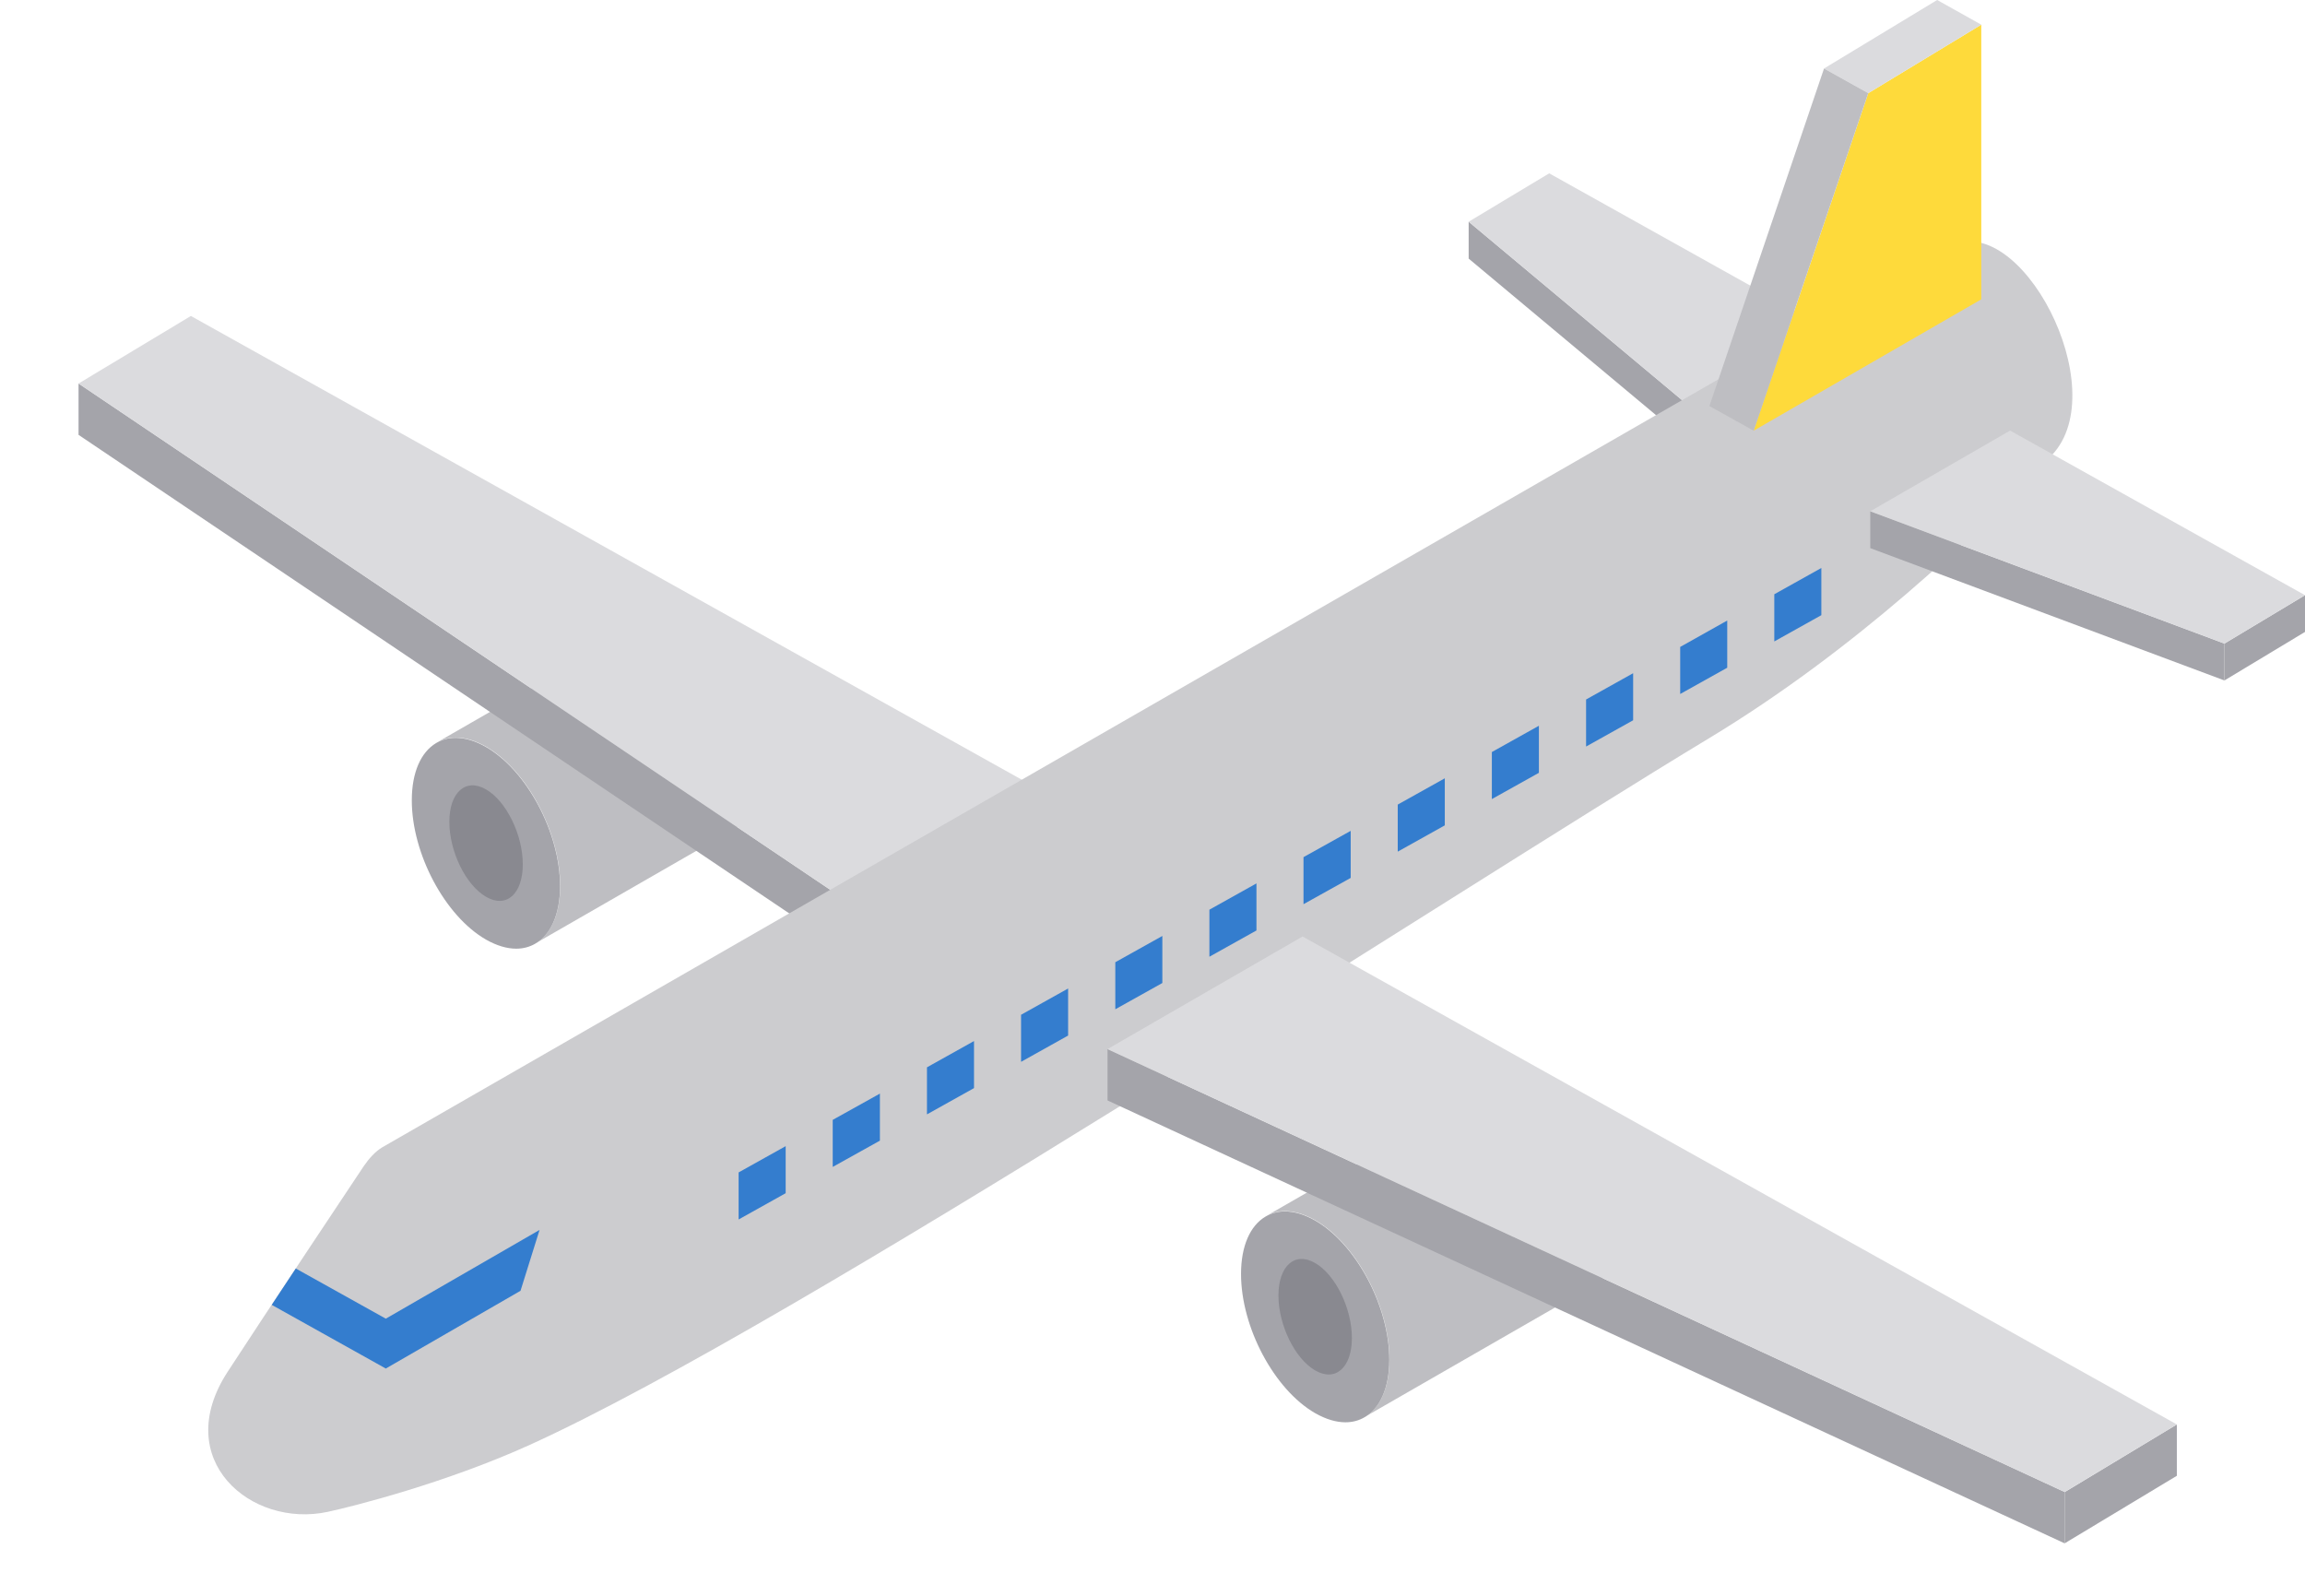 <?xml version="1.0" encoding="UTF-8"?>
<svg id="_レイヤー_2" data-name="レイヤー 2" xmlns="http://www.w3.org/2000/svg"
  xmlns:xlink="http://www.w3.org/1999/xlink" viewBox="0 0 171.95 119.06">
  <defs>
    <style>
      .cls-1 {
      fill: url(#_名称未設定グラデーション_39);
      }

      .cls-2 {
      fill: url(#_名称未設定グラデーション_15-3);
      }

      .cls-3 {
      fill: #bebec2;
      }

      .cls-4 {
      fill: #9f9fb0;
      }

      .cls-5 {
      fill: #515170;
      }

      .cls-6 {
      fill: #7e999c;
      }

      .cls-7 {
      fill: url(#_名称未設定グラデーション_176-3);
      }

      .cls-8 {
      fill: url(#_名称未設定グラデーション_15-5);
      }

      .cls-9 {
      fill: #fff;
      }

      .cls-10 {
      fill: #cdcdd8;
      }

      .cls-11 {
      fill: url(#_名称未設定グラデーション_15);
      }

      .cls-12 {
      fill: #a4a4aa;
      }

      .cls-13 {
      fill: #dbdbde;
      }

      .cls-14 {
      fill: #fcfc12;
      }

      .cls-15 {
      fill: #a4a4b7;
      }

      .cls-16 {
      fill: #797991;
      }

      .cls-17 {
      fill: url(#_名称未設定グラデーション_15-2);
      }

      .cls-18 {
      fill: #898990;
      }

      .cls-19 {
      fill: #feda3b;
      }

      .cls-20 {
      fill: #29be9f;
      }

      .cls-21 {
      fill: #cccccf;
      }

      .cls-22 {
      opacity: 0;
      }

      .cls-23 {
      fill: #347dce;
      }

      .cls-24 {
      fill: url(#_名称未設定グラデーション_176);
      }

      .cls-25 {
      fill: url(#_名称未設定グラデーション_15-4);
      }

      .cls-26 {
      fill: #eb5082;
      }

      .cls-27 {
      fill: url(#_名称未設定グラデーション_176-2);
      }

      .cls-28 {
      fill: #dcdce9;
      }

      .cls-29 {
      fill: #b8b8c7;
      }
    </style>
    <radialGradient id="_名称未設定グラデーション_176" data-name="名称未設定グラデーション 176" cx="154.02" cy="113.2"
      fx="154.02" fy="113.2" r="5.86" gradientUnits="userSpaceOnUse">
      <stop offset="0" stop-color="#ef739b" />
      <stop offset="1" stop-color="#ef739b" stop-opacity="0" />
    </radialGradient>
    <radialGradient id="_名称未設定グラデーション_39" data-name="名称未設定グラデーション 39" cx="5.86" cy="30.44" fx="5.86"
      fy="30.44" r="5.86" gradientUnits="userSpaceOnUse">
      <stop offset="0" stop-color="#29be9f" />
      <stop offset="1" stop-color="#29be9f" stop-opacity="0" />
    </radialGradient>
    <radialGradient id="_名称未設定グラデーション_15" data-name="名称未設定グラデーション 15" cx="150.3" cy="19.34"
      fx="150.3" fy="19.34" r="5.86" gradientUnits="userSpaceOnUse">
      <stop offset="0" stop-color="#fff" />
      <stop offset="1" stop-color="#fff" stop-opacity="0" />
    </radialGradient>
    <radialGradient id="_名称未設定グラデーション_15-2" data-name="名称未設定グラデーション 15" cx="162.39" cy="107.96"
      fx="162.39" fy="107.96" xlink:href="#_名称未設定グラデーション_15" />
    <radialGradient id="_名称未設定グラデーション_15-3" data-name="名称未設定グラデーション 15" cx="14.4" cy="24.58"
      fx="14.4" fy="24.58" xlink:href="#_名称未設定グラデーション_15" />
    <radialGradient id="_名称未設定グラデーション_176-2" data-name="名称未設定グラデーション 176" cx="51.61" cy="74.5"
      fx="51.61" fy="74.5" r="5.86" xlink:href="#_名称未設定グラデーション_176" />
    <radialGradient id="_名称未設定グラデーション_15-4" data-name="名称未設定グラデーション 15" cx="162.39" cy="107.96"
      fx="162.39" fy="107.96" xlink:href="#_名称未設定グラデーション_15" />
    <radialGradient id="_名称未設定グラデーション_15-5" data-name="名称未設定グラデーション 15" cx="14.4" cy="24.58"
      fx="14.4" fy="24.58" xlink:href="#_名称未設定グラデーション_15" />
    <radialGradient id="_名称未設定グラデーション_176-3" data-name="名称未設定グラデーション 176" cx="51.61" cy="74.5"
      fx="51.61" fy="74.5" r="5.86" xlink:href="#_名称未設定グラデーション_176" />
  </defs>
  <g id="sky_plane">
    <g>
      <polygon class="cls-12"
        points="127.13 31.23 137.56 25.21 137.56 27.95 127.13 33.97 127.13 31.23" />
      <polygon class="cls-12"
        points="127.13 33.97 109.56 19.29 109.56 16.54 127.13 31.23 127.13 33.97" />
      <polygon class="cls-13"
        points="109.56 16.54 127.13 31.23 137.56 25.21 115.57 12.93 109.56 16.54" />
    </g>
    <g>
      <path class="cls-3"
        d="M57.13,60.49c1.13-.66,1.84-2.16,1.84-4.29,0-3.97-2.48-8.61-5.53-10.38-.8-.46-1.57-.68-2.26-.68-.54,0-1.04.14-1.47.4l-17.18,9.88c.43-.26.93-.4,1.47-.4.69,0,1.45.22,2.26.68,3.06,1.76,5.53,6.41,5.53,10.38,0,2.13-.71,3.63-1.84,4.29l17.18-9.88Z" />
      <path class="cls-12"
        d="M30.72,59.7c0-2.1.69-3.59,1.8-4.26.43-.26.93-.4,1.47-.4.69,0,1.45.22,2.26.68,3.06,1.76,5.53,6.41,5.53,10.38,0,2.13-.71,3.63-1.84,4.29-.42.25-.91.38-1.43.38-.69,0-1.45-.22-2.26-.68-3.06-1.76-5.53-6.41-5.53-10.38Z" />
      <path class="cls-18"
        d="M33.52,61.31c0-2.21,1.23-3.3,2.74-2.42,1.51.87,2.74,3.38,2.74,5.59,0,2.21-1.23,3.3-2.74,2.42-1.51-.87-2.74-3.38-2.74-5.59Z" />
      <polygon class="cls-19" points="64.91 68.38 79.46 59.97 79.46 63.8 64.91 72.2 64.91 68.38" />
      <polygon class="cls-12" points="64.91 72.2 5.86 32.44 5.86 28.61 64.91 68.38 64.91 72.2" />
      <polygon class="cls-13" points="5.86 28.61 64.91 68.38 79.46 59.97 14.24 23.57 5.86 28.61" />
    </g>
    <path class="cls-21"
      d="M24.45,112.78c1.87-.4,8.8-2.15,15.08-5,19.82-8.99,68.39-40.89,87.98-52.72,10.81-6.53,19.85-15.09,25.55-21.1,4.71-4.96-2.43-18.51-7.71-15.53L28.51,85.59c-.54.33-.98.83-1.38,1.41,0,0-7.58,11.37-10.16,15.35-4.25,6.55,1.75,11.66,7.48,10.43Z" />
    <g>
      <path class="cls-3"
        d="M118.99,95.82c1.13-.66,1.84-2.16,1.84-4.29,0-3.97-2.48-8.61-5.53-10.38-.8-.46-1.57-.68-2.26-.68-.54,0-1.04.14-1.47.4l-17.18,9.88c.43-.26.93-.4,1.47-.4.69,0,1.45.22,2.26.68,3.06,1.76,5.53,6.41,5.53,10.38,0,2.13-.71,3.63-1.84,4.29l17.18-9.88Z" />
      <path class="cls-12"
        d="M92.58,95.03c0-2.1.69-3.59,1.8-4.26.43-.26.93-.4,1.47-.4.69,0,1.45.22,2.26.68,3.06,1.76,5.53,6.41,5.53,10.38,0,2.13-.71,3.63-1.84,4.29-.42.25-.91.38-1.43.38-.69,0-1.45-.22-2.26-.68-3.06-1.76-5.53-6.41-5.53-10.38Z" />
      <path class="cls-18"
        d="M95.37,96.64c0-2.21,1.23-3.3,2.74-2.42,1.51.87,2.74,3.38,2.74,5.59,0,2.21-1.23,3.3-2.74,2.42-1.51-.87-2.74-3.38-2.74-5.59Z" />
      <polygon class="cls-12"
        points="154.02 111.31 162.39 106.26 162.39 110.09 154.02 115.13 154.02 111.31" />
      <polygon class="cls-12"
        points="154.02 115.13 82.62 82.09 82.62 78.26 154.02 111.3 154.02 115.13" />
      <polygon class="cls-13"
        points="82.62 78.26 154.02 111.3 162.39 106.26 97.17 69.86 82.62 78.26" />
    </g>
    <g>
      <polygon class="cls-12"
        points="165.94 48.01 171.95 44.4 171.95 47.14 165.94 50.76 165.94 48.01" />
      <polygon class="cls-12"
        points="165.94 50.76 139.52 40.89 139.52 38.14 165.94 48.01 165.94 50.76" />
      <polygon class="cls-13"
        points="139.52 38.14 165.94 48.01 171.95 44.4 149.95 32.12 139.52 38.14" />
    </g>
    <polygon class="cls-19" points="139.37 6.95 147.8 1.84 147.8 22.33 130.82 32.13 139.37 6.95" />
    <polygon class="cls-13" points="136.07 5.11 139.37 6.95 147.8 1.84 144.51 0 136.07 5.11" />
    <polygon class="cls-3" points="136.07 5.11 139.37 6.95 130.82 32.13 127.52 30.29 136.07 5.11" />
    <g>
      <polygon class="cls-23"
        points="135.87 42.37 132.36 44.33 132.36 47.85 135.87 45.89 135.87 42.37" />
      <polygon class="cls-23"
        points="128.85 46.29 125.34 48.26 125.34 51.77 128.85 49.81 128.85 46.29" />
      <polygon class="cls-23"
        points="121.83 50.22 118.32 52.18 118.32 55.69 121.83 53.73 121.83 50.22" />
      <polygon class="cls-23" points="114.8 54.14 111.29 56.1 111.29 59.61 114.8 57.65 114.8 54.14" />
      <polygon class="cls-23"
        points="107.78 58.06 104.27 60.02 104.27 63.53 107.78 61.57 107.78 58.06" />
      <polygon class="cls-23"
        points="100.76 61.98 97.24 63.94 97.24 67.45 100.76 65.49 100.76 61.98" />
      <polygon class="cls-23" points="93.73 65.9 90.22 67.86 90.22 71.37 93.73 69.41 93.73 65.9" />
      <polygon class="cls-23" points="86.71 69.82 83.2 71.78 83.2 75.29 86.71 73.33 86.71 69.82" />
      <polygon class="cls-23" points="79.68 73.74 76.17 75.7 76.17 79.21 79.68 77.25 79.68 73.74" />
      <polygon class="cls-23" points="72.66 77.66 69.15 79.62 69.15 83.13 72.66 81.17 72.66 77.66" />
      <polygon class="cls-23" points="65.64 81.58 62.12 83.54 62.12 87.05 65.64 85.09 65.64 81.58" />
      <polygon class="cls-23" points="58.61 85.5 55.1 87.46 55.1 90.97 58.61 89.01 58.61 85.5" />
    </g>
    <path class="cls-23"
      d="M22.07,94.63l6.71,3.74h0s11.47-6.62,11.47-6.62l-1.42,4.54-10.05,5.8-8.51-4.75c.59-.89,1.2-1.81,1.8-2.72Z" />
    <g class="cls-22">
      <g>
        <circle id="red_grd" class="cls-24" cx="154.02" cy="113.2" r="5.86" />
        <circle id="red" class="cls-26" cx="154.11" cy="113.29" r="2.05" />
      </g>
      <g>
        <circle id="red_grd-2" data-name="red_grd" class="cls-1" cx="5.86" cy="30.44" r="5.86" />
        <circle id="red-2" data-name="red" class="cls-20" cx="5.96" cy="30.54" r="2.05" />
      </g>
      <g>
        <circle id="red_grd-3" data-name="red_grd" class="cls-11" cx="150.3" cy="19.34" r="5.86" />
        <circle id="red-3" data-name="red" class="cls-9" cx="150.3" cy="19.34" r="2.15" />
      </g>
      <g>
        <circle id="red_grd-4" data-name="red_grd" class="cls-17" cx="162.39" cy="107.96" r="5.86" />
        <circle id="red-4" data-name="red" class="cls-9" cx="162.39" cy="107.96" r="2.15" />
      </g>
      <g>
        <circle id="red_grd-5" data-name="red_grd" class="cls-2" cx="14.4" cy="24.58" r="5.86" />
        <circle id="red-5" data-name="red" class="cls-9" cx="14.4" cy="24.58" r="2.15" />
      </g>
      <g>
        <circle id="red_grd-6" data-name="red_grd" class="cls-27" cx="51.61" cy="74.5" r="5.86" />
        <circle id="red-6" data-name="red" class="cls-26" cx="51.71" cy="74.59" r="2.05" />
      </g>
    </g>


  </g>
</svg>